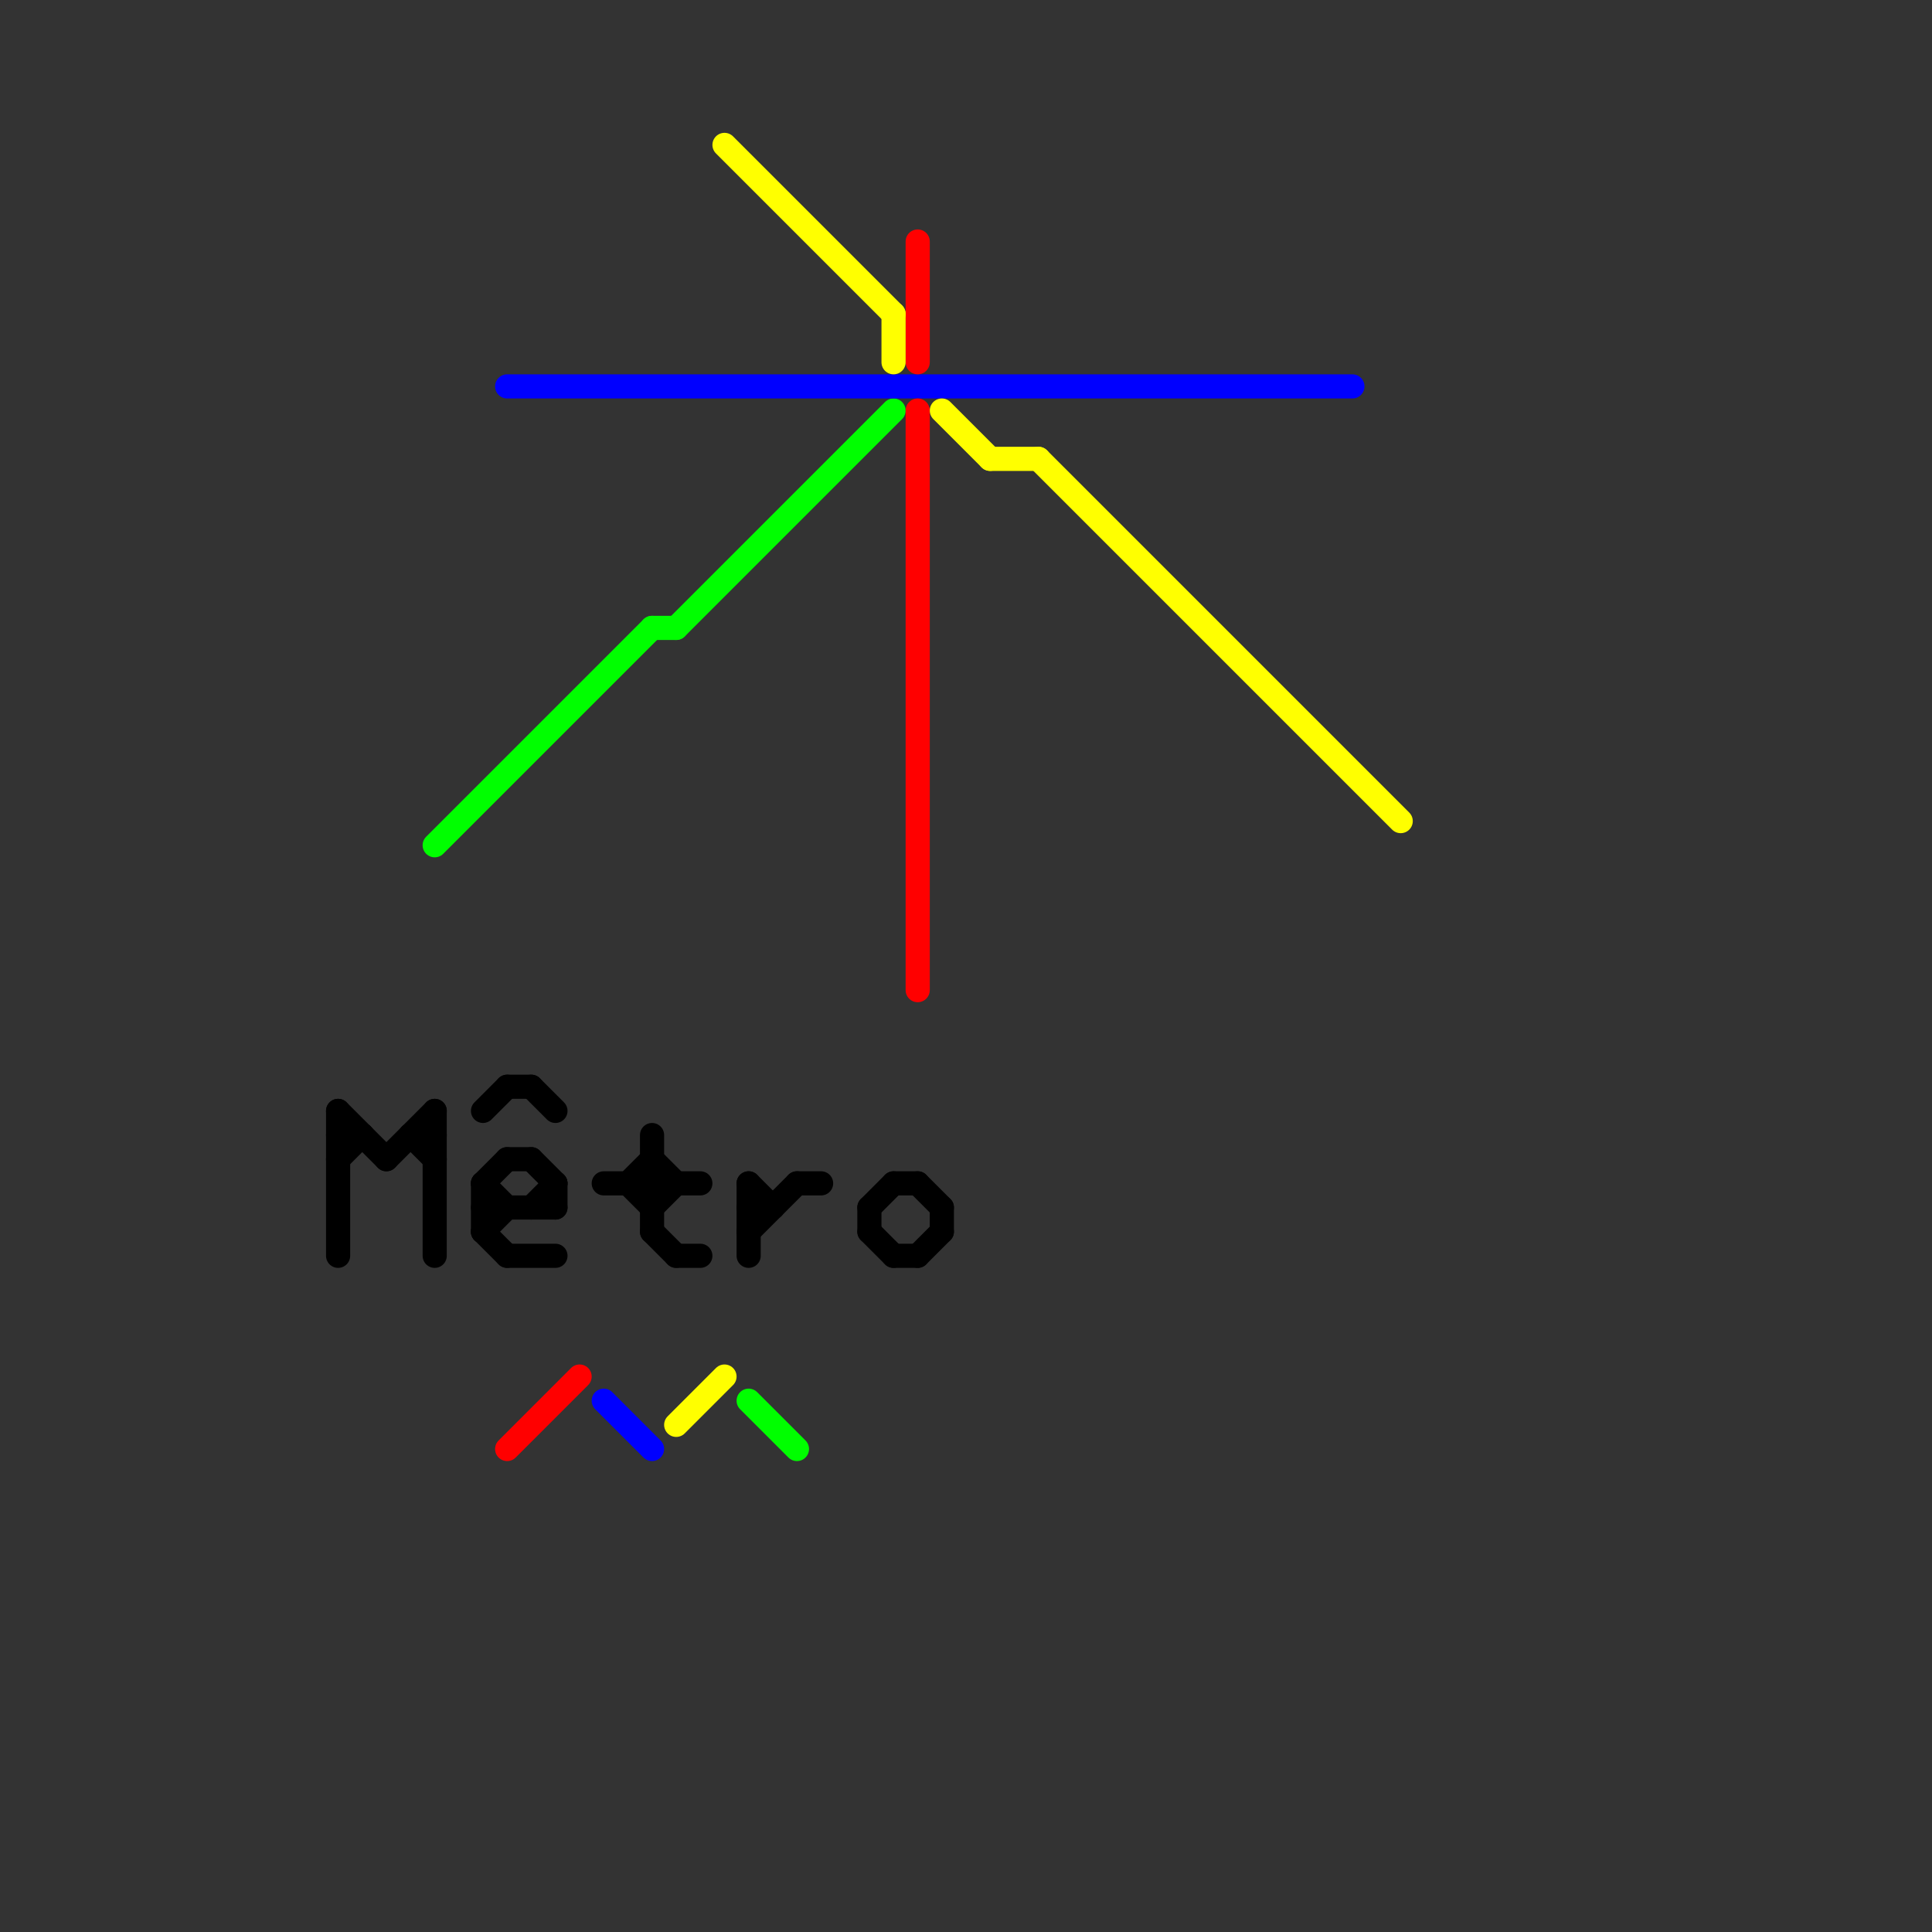
<svg version="1.1" xmlns="http://www.w3.org/2000/svg" viewBox="0 0 80 80">
<rect x="0" y="0" width="80" height="80" fill="#333333" stroke="none"/>
<style>text { font: 1px Helvetica; font-weight: 600; white-space: pre; dominant-baseline: central; } line { stroke-width: 1; fill: none; stroke-linecap: round; stroke-linejoin: round; } .c0 { stroke: #000000 } .c1 { stroke: #00ff00 } .c2 { stroke: #0000ff } .c3 { stroke: #ff0000 } .c4 { stroke: #ffff00 }</style><defs><g id="wm-xf"><circle r="1.2" fill="#000"/><circle r="0.9" fill="#fff"/><circle r="0.6" fill="#000"/><circle r="0.3" fill="#fff"/></g><g id="wm"><circle r="0.6" fill="#000"/><circle r="0.3" fill="#fff"/></g></defs><line class="c0" x1="37" y1="52" x2="38" y2="52"/><line class="c0" x1="31" y1="50" x2="32" y2="50"/><line class="c0" x1="21" y1="48" x2="22" y2="48"/><line class="c0" x1="16" y1="48" x2="18" y2="46"/><line class="c0" x1="14" y1="46" x2="16" y2="48"/><line class="c0" x1="31" y1="49" x2="31" y2="52"/><line class="c0" x1="20" y1="49" x2="21" y2="50"/><line class="c0" x1="21" y1="52" x2="23" y2="52"/><line class="c0" x1="20" y1="51" x2="21" y2="52"/><line class="c0" x1="23" y1="49" x2="23" y2="50"/><line class="c0" x1="21" y1="45" x2="22" y2="45"/><line class="c0" x1="22" y1="50" x2="23" y2="49"/><line class="c0" x1="37" y1="49" x2="38" y2="49"/><line class="c0" x1="38" y1="52" x2="39" y2="51"/><line class="c0" x1="31" y1="51" x2="33" y2="49"/><line class="c0" x1="36" y1="50" x2="36" y2="51"/><line class="c0" x1="26" y1="49" x2="27" y2="50"/><line class="c0" x1="20" y1="49" x2="20" y2="51"/><line class="c0" x1="33" y1="49" x2="34" y2="49"/><line class="c0" x1="31" y1="49" x2="32" y2="50"/><line class="c0" x1="27" y1="47" x2="27" y2="51"/><line class="c0" x1="27" y1="51" x2="28" y2="52"/><line class="c0" x1="27" y1="50" x2="28" y2="49"/><line class="c0" x1="20" y1="46" x2="21" y2="45"/><line class="c0" x1="17" y1="47" x2="18" y2="48"/><line class="c0" x1="36" y1="50" x2="37" y2="49"/><line class="c0" x1="18" y1="46" x2="18" y2="52"/><line class="c0" x1="14" y1="48" x2="15" y2="47"/><line class="c0" x1="36" y1="51" x2="37" y2="52"/><line class="c0" x1="22" y1="48" x2="23" y2="49"/><line class="c0" x1="14" y1="46" x2="14" y2="52"/><line class="c0" x1="22" y1="45" x2="23" y2="46"/><line class="c0" x1="20" y1="49" x2="21" y2="48"/><line class="c0" x1="38" y1="49" x2="39" y2="50"/><line class="c0" x1="39" y1="50" x2="39" y2="51"/><line class="c0" x1="20" y1="51" x2="21" y2="50"/><line class="c0" x1="14" y1="47" x2="15" y2="47"/><line class="c0" x1="27" y1="48" x2="28" y2="49"/><line class="c0" x1="26" y1="49" x2="27" y2="48"/><line class="c0" x1="17" y1="47" x2="18" y2="47"/><line class="c0" x1="25" y1="49" x2="29" y2="49"/><line class="c0" x1="20" y1="50" x2="23" y2="50"/><line class="c0" x1="28" y1="52" x2="29" y2="52"/><line class="c1" x1="18" y1="35" x2="27" y2="26"/><line class="c1" x1="27" y1="26" x2="28" y2="26"/><line class="c1" x1="31" y1="58" x2="33" y2="60"/><line class="c1" x1="28" y1="26" x2="37" y2="17"/><line class="c2" x1="25" y1="58" x2="27" y2="60"/><line class="c2" x1="21" y1="16" x2="56" y2="16"/><line class="c3" x1="38" y1="10" x2="38" y2="15"/><line class="c3" x1="21" y1="60" x2="24" y2="57"/><line class="c3" x1="38" y1="17" x2="38" y2="41"/><line class="c4" x1="37" y1="13" x2="37" y2="15"/><line class="c4" x1="30" y1="6" x2="37" y2="13"/><line class="c4" x1="39" y1="17" x2="41" y2="19"/><line class="c4" x1="43" y1="19" x2="58" y2="34"/><line class="c4" x1="41" y1="19" x2="43" y2="19"/><line class="c4" x1="28" y1="59" x2="30" y2="57"/>
</svg>
